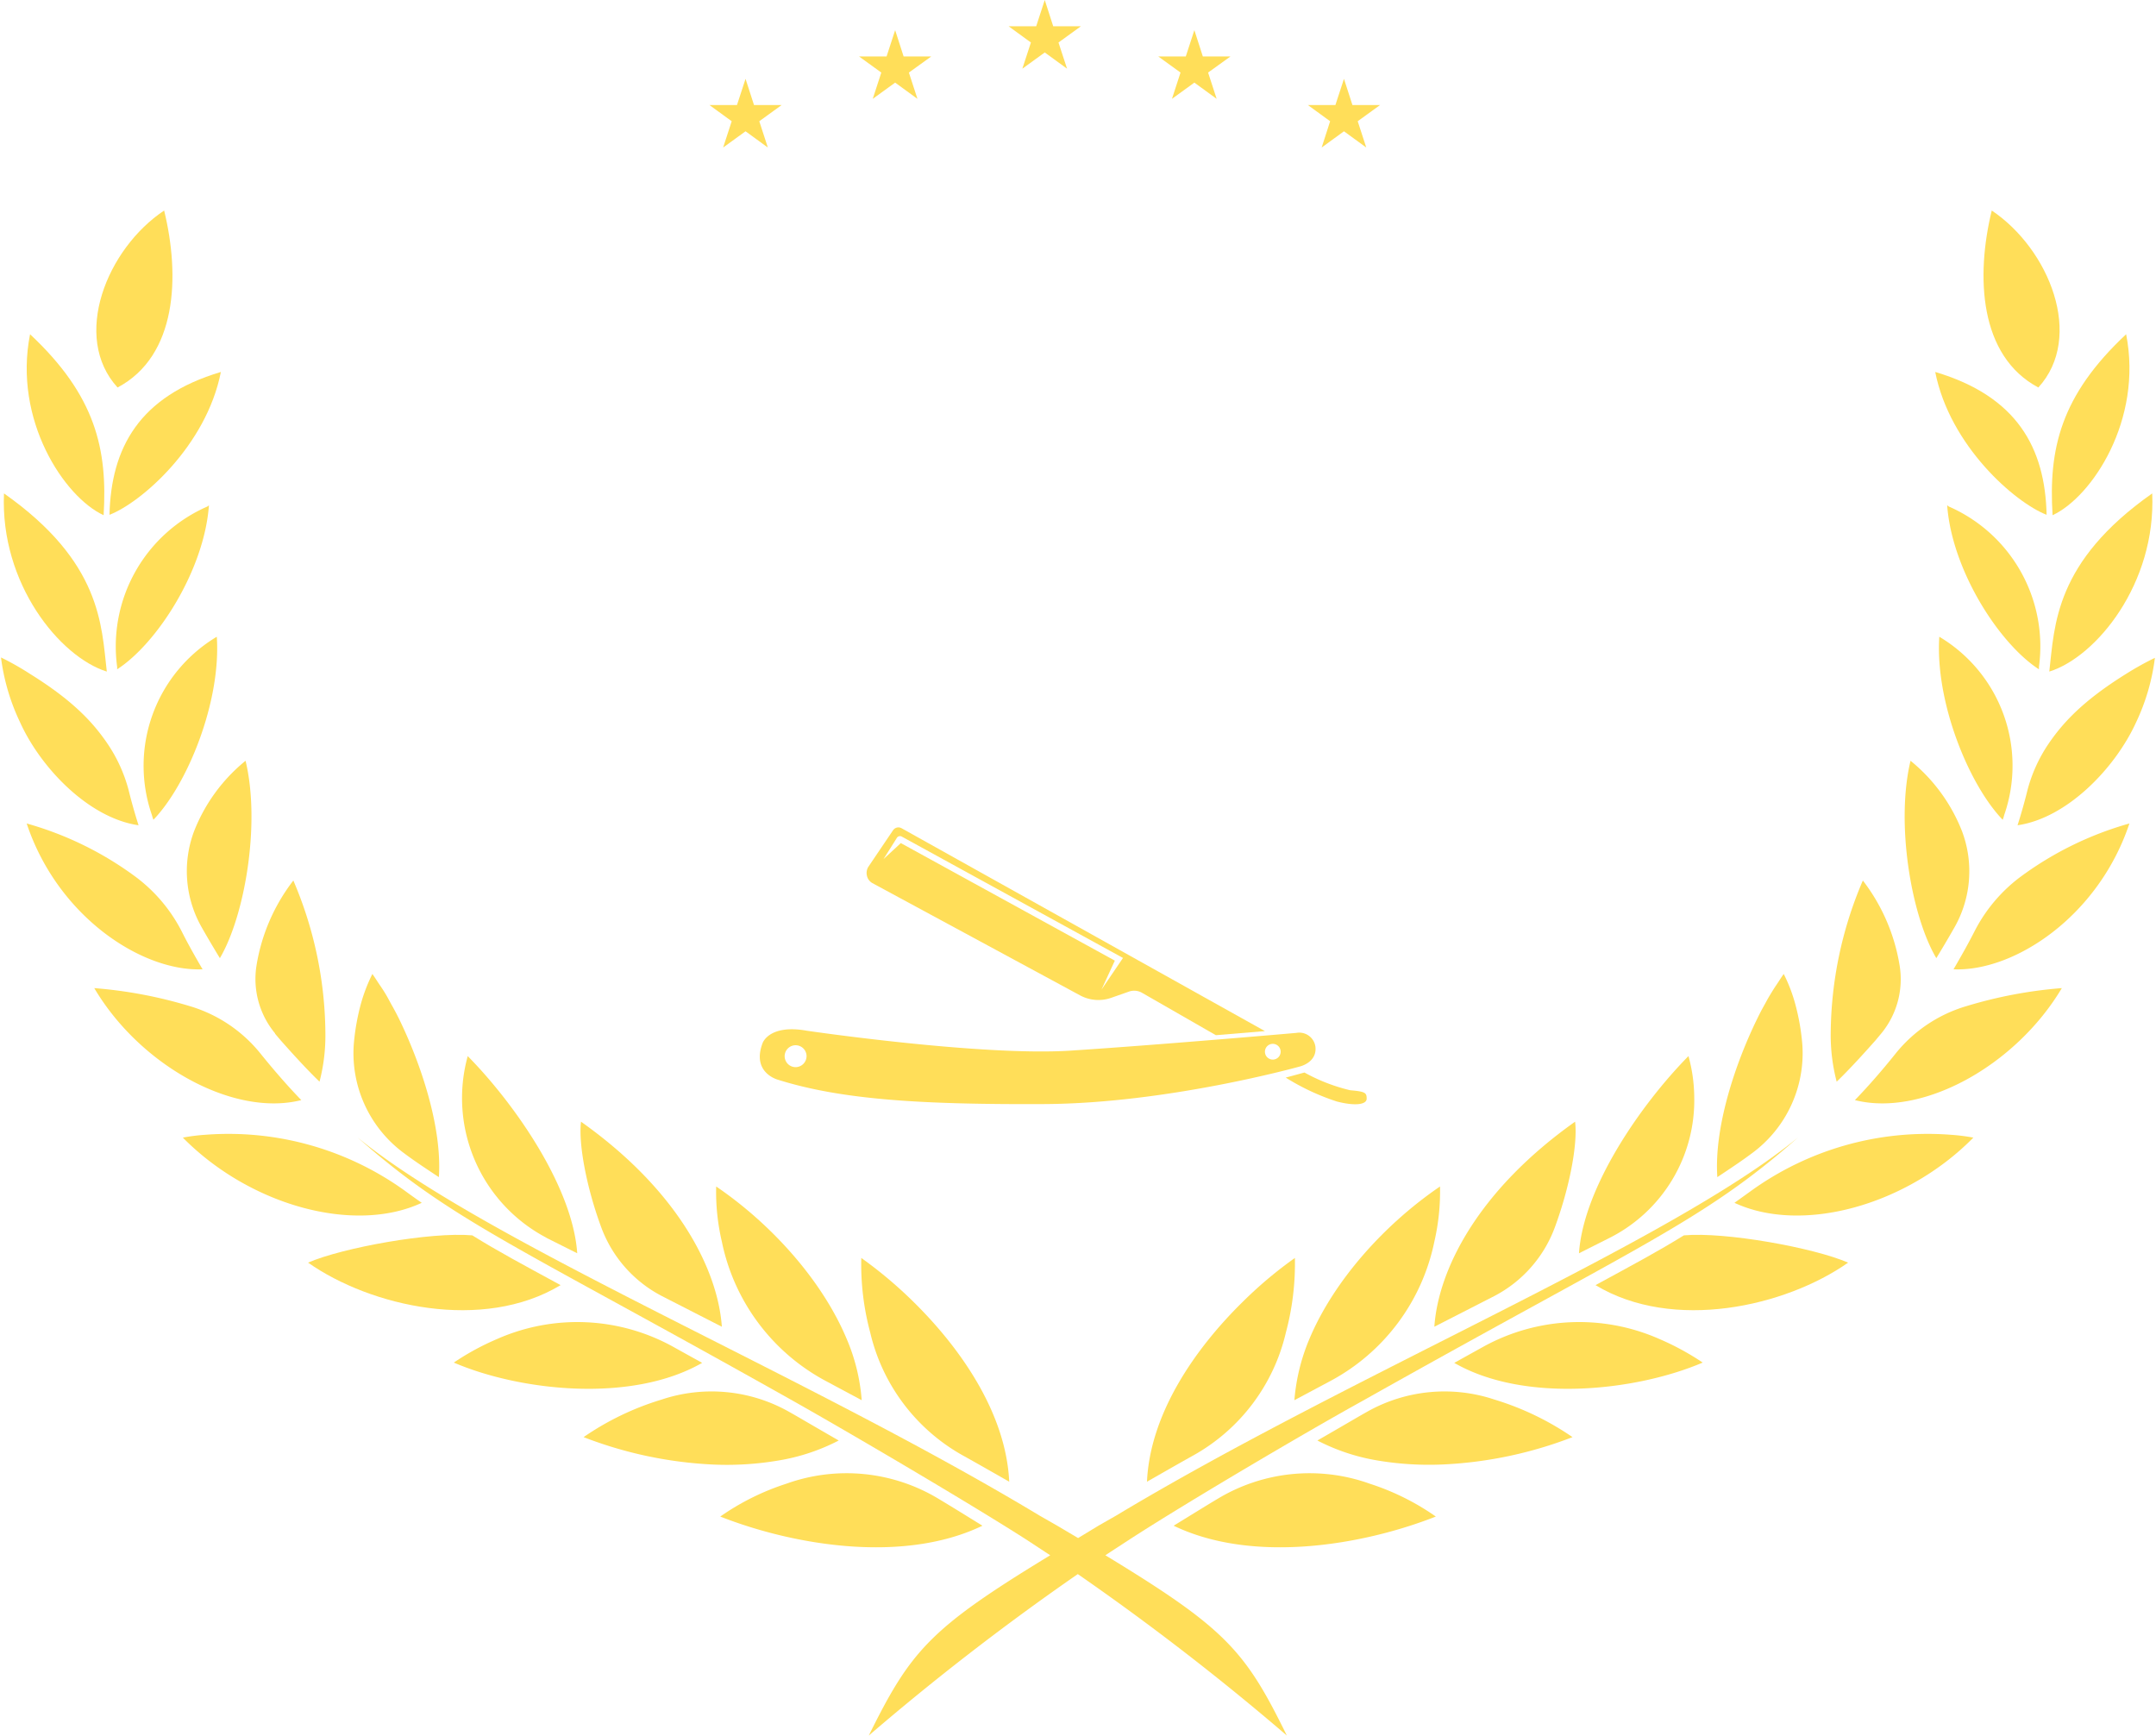 <?xml version="1.0" encoding="UTF-8" standalone="no"?><svg xmlns="http://www.w3.org/2000/svg" xmlns:xlink="http://www.w3.org/1999/xlink" fill="#000000" height="174.4" preserveAspectRatio="xMidYMid meet" version="1" viewBox="-0.1 0.0 216.6 174.4" width="216.6" zoomAndPan="magnify"><g data-name="Layer 2"><g data-name="Layer 1" fill="#ffde59" id="change1_1"><path d="M135.54,109.53a18.07,18.07,0,0,1-4.59-1.78l-1.88.51a23.08,23.08,0,0,0,5.13,2.4c1.85.48,3,.31,3-.28S137.08,109.66,135.54,109.53Z"/><path d="M132.05,105.14a1.64,1.64,0,0,0-1.92-1.37s-13.7,1.2-22.67,1.78-26.51-2-26.51-2c-3.8-.68-4.44,1.25-4.44,1.25-1.13,3,1.56,3.68,1.56,3.68,6.37,2,14.35,2.5,26.75,2.44s25.65-3.77,25.65-3.77S132.25,106.75,132.05,105.14Zm-52.22,2.07a1.1,1.1,0,1,1,1.1-1.1A1.11,1.11,0,0,1,79.83,107.21Zm47.94-.76a.79.79,0,0,1,0-1.58.79.79,0,0,1,0,1.58Z"/><path d="M87.54,88.72,108.41,100a3.87,3.87,0,0,0,3.14.24l1.77-.62a1.58,1.58,0,0,1,1.31.12l7.42,4.26,4.93-.41L90.48,83.21a.65.65,0,0,0-.86.2l-2.48,3.67A1.18,1.18,0,0,0,87,88,1.13,1.13,0,0,0,87.54,88.72ZM90,84.18a.37.37,0,0,1,.5-.13l22.22,12.19-2.16,3.18,1.34-2.91L90.4,84.7l-1.74,1.61Z"/><path d="M74.8 7.92L75.65 10.55 78.43 10.55 76.18 12.18 77.04 14.82 74.8 13.19 72.55 14.82 73.41 12.18 71.17 10.55 73.94 10.55 74.8 7.92z"/><path d="M89.83 3.03L90.68 5.67 93.46 5.67 91.21 7.29 92.07 9.93 89.83 8.3 87.58 9.93 88.44 7.29 86.2 5.67 88.97 5.67 89.83 3.03z"/><path d="M104.86 0L105.71 2.64 108.49 2.64 106.24 4.27 107.1 6.9 104.86 5.27 102.61 6.9 103.47 4.27 101.23 2.64 104 2.64 104.86 0z"/><path d="M119.89 3.03L120.74 5.67 123.52 5.67 121.27 7.29 122.13 9.93 119.89 8.3 117.64 9.93 118.5 7.29 116.26 5.67 119.03 5.67 119.89 3.03z"/><path d="M134.92 7.92L135.77 10.55 138.55 10.55 136.3 12.18 137.16 14.82 134.92 13.19 132.68 14.82 133.53 12.18 131.29 10.55 134.06 10.55 134.92 7.92z"/><path d="M82.9,138.76l3.57,1.91a19.31,19.31,0,0,0-1.54-6.23c-2.44-5.77-7.47-11.42-13.08-15.24a21.93,21.93,0,0,0,.57,5.54A20.54,20.54,0,0,0,82.9,138.76Z"/><path d="M133.52,138.76l-3.58,1.91a19.84,19.84,0,0,1,1.54-6.23c2.44-5.77,7.48-11.42,13.09-15.24a22.41,22.41,0,0,1-.57,5.54A20.54,20.54,0,0,1,133.52,138.76Z"/><path d="M78.16,146.72a20.27,20.27,0,0,0,6-2c-3.47-2-4-2.33-5-2.89a15.83,15.83,0,0,0-12.8-1.22,28.08,28.08,0,0,0-7.83,3.77,41.29,41.29,0,0,0,12.91,2.75A31.1,31.1,0,0,0,78.16,146.72Z"/><path d="M138.25,146.72a20.37,20.37,0,0,1-6-2c3.47-2,4-2.33,5-2.89a15.83,15.83,0,0,1,12.8-1.22,28.37,28.37,0,0,1,7.83,3.77A41.29,41.29,0,0,1,145,147.12,31.19,31.19,0,0,1,138.25,146.72Z"/><path d="M70.44,136.92l-2.9-1.61a19.91,19.91,0,0,0-17.67-.8,26.22,26.22,0,0,0-4.38,2.38C52.12,139.74,63.34,141,70.44,136.92Z"/><path d="M146,136.92l2.9-1.61a19.93,19.93,0,0,1,17.68-.8,26.63,26.63,0,0,1,4.38,2.38C164.3,139.74,153.07,141,146,136.92Z"/><path d="M66.42,130.22l6,3.07c-.4-5.65-4.29-13.61-14.15-20.6-.27,2.29.58,6.65,2,10.52A12.76,12.76,0,0,0,66.42,130.22Z"/><path d="M150,130.22l-6,3.07c.39-5.65,4.28-13.61,14.14-20.6.28,2.29-.58,6.65-2,10.52A12.78,12.78,0,0,1,150,130.22Z"/><path d="M54.78,124.35l3.11,1.56c-.45-6.64-6.26-15-11-19.81a15.85,15.85,0,0,0,7.91,18.25Z"/><path d="M161.63,124.35l-3.1,1.56c.45-6.64,6.26-15,11-19.81a15.92,15.92,0,0,1,.58,4.1A15.47,15.47,0,0,1,161.63,124.35Z"/><path d="M56.22,129.11c-3.93-2.14-6.23-3.36-8.87-5-4.17-.37-13.06,1.24-16.5,2.74C37.15,131.27,48.4,133.82,56.22,129.11Z"/><path d="M160.19,129.11c3.93-2.14,6.23-3.36,8.88-5,4.16-.37,13.05,1.24,16.5,2.74C179.27,131.27,168,133.82,160.19,129.11Z"/><path d="M40.54,115.89c1,.75,2.15,1.51,3.45,2.37.34-5-1.8-11.38-4-15.9q-.3-.61-.63-1.2c-.22-.38-.42-.78-.64-1.16s-.46-.74-.7-1.09-.46-.72-.71-1.06a16.56,16.56,0,0,0-1.18,3.1,22.5,22.5,0,0,0-.69,4A12.47,12.47,0,0,0,40.54,115.89Z"/><path d="M175.87,115.89c-1,.75-2.15,1.51-3.44,2.37-.34-5,1.79-11.38,4-15.9.2-.41.4-.81.62-1.2s.42-.78.65-1.16.45-.74.69-1.09.46-.72.71-1.06a15.89,15.89,0,0,1,1.18,3.1,22.5,22.5,0,0,1,.69,4A12.47,12.47,0,0,1,175.87,115.89Z"/><path d="M42.27,120.84c-.56-.39-1.08-.76-1.57-1.12A30.33,30.33,0,0,0,20.59,114a19.1,19.1,0,0,0-2.32.29C25,121.11,35.48,124,42.27,120.84Z"/><path d="M174.15,120.84l1.56-1.12A30.33,30.33,0,0,1,195.82,114a19.58,19.58,0,0,1,2.33.29C191.45,121.11,180.93,124,174.15,120.84Z"/><path d="M27.54,103.86l.56.66c.57.64,2.38,2.69,3.9,4.15a18.41,18.41,0,0,0,.59-4.83,39.54,39.54,0,0,0-3.22-15.38A18.9,18.9,0,0,0,25.67,97a8.56,8.56,0,0,0,1.86,6.81Z"/><path d="M188.87,103.86l-.55.66c-.57.64-2.38,2.69-3.9,4.15a18.43,18.43,0,0,1-.6-4.83,39.57,39.57,0,0,1,3.23-15.38,19,19,0,0,1,3.7,8.58,8.57,8.57,0,0,1-1.87,6.81Z"/><path d="M30.17,110.52c-1.17-1.2-2.63-2.85-4.08-4.65a14.35,14.35,0,0,0-7.16-4.8,45.22,45.22,0,0,0-9.56-1.8C14,107.1,23.41,112.24,30.17,110.52Z"/><path d="M186.25,110.52c1.17-1.2,2.63-2.85,4.07-4.65a14.33,14.33,0,0,1,7.17-4.8,45,45,0,0,1,9.55-1.8C202.38,107.1,193,112.24,186.25,110.52Z"/><path d="M20.15,93.14c.63,1.11,1.29,2.22,1.84,3.12,2.51-4.26,4.1-13.53,2.58-19.83a17.2,17.2,0,0,0-5.18,7.1A11.41,11.41,0,0,0,20.15,93.14Z"/><path d="M196.27,93.14c-.63,1.11-1.29,2.22-1.84,3.12-2.52-4.26-4.1-13.53-2.59-19.83a17.2,17.2,0,0,1,5.18,7.1A11.41,11.41,0,0,1,196.27,93.14Z"/><path d="M18.18,93.62a15.84,15.84,0,0,0-4.6-5.49,33.69,33.69,0,0,0-11-5.4c3.13,9.4,11.63,14.91,17.67,14.65C19.19,95.56,18.63,94.52,18.18,93.62Z"/><path d="M198.24,93.62a15.82,15.82,0,0,1,4.59-5.49,33.82,33.82,0,0,1,11-5.4c-3.14,9.4-11.63,14.91-17.67,14.65C197.22,95.56,197.78,94.52,198.24,93.62Z"/><path d="M15.31,82.36c3.44-3.57,6.81-11.89,6.37-18.39h0a15.1,15.1,0,0,0-6.52,17.91C15.2,82.05,15.26,82.2,15.31,82.36Z"/><path d="M201.1,82.36c-3.44-3.57-6.8-11.89-6.37-18.39h0a15.08,15.08,0,0,1,6.52,17.91C201.21,82.05,201.16,82.2,201.1,82.36Z"/><path d="M13.82,82.91c-.35-1.09-.72-2.39-1-3.54a15.23,15.23,0,0,0-2.11-4.64c-1.48-2.19-3.54-4.38-7.75-7A28.65,28.65,0,0,0,0,66.05a21.25,21.25,0,0,0,1.91,6.5C4,77.18,8.84,82.19,13.82,82.91Z"/><path d="M202.59,82.91c.35-1.09.72-2.39,1-3.54a15.23,15.23,0,0,1,2.11-4.64c1.49-2.19,3.55-4.38,7.75-7a29.74,29.74,0,0,1,2.94-1.64,21.23,21.23,0,0,1-1.9,6.5C212.39,77.18,207.57,82.19,202.59,82.91Z"/><path d="M10.63,67.47c-.54-4.66-.53-11-10.33-17.9C-.1,58.63,5.91,66,10.63,67.47Z"/><path d="M205.78,67.47c.54-4.66.53-11,10.34-17.9C216.52,58.63,210.5,66,205.78,67.47Z"/><path d="M20.75,50.88A15.33,15.33,0,0,0,11.67,67c0,.1,0,.18,0,.24,4-2.58,8.75-9.94,9.22-16.48Z"/><path d="M195.67,50.88A15.33,15.33,0,0,1,204.74,67q0,.15,0,.24c-4-2.58-8.74-9.94-9.22-16.48Z"/><path d="M10.9,51.72c3.2-1.24,9.73-6.93,11.19-14.35C13.88,39.81,11.06,45,10.9,51.72Z"/><path d="M205.51,51.72c-3.19-1.24-9.72-6.93-11.19-14.35C202.54,39.81,205.36,45,205.51,51.72Z"/><path d="M10.31,51.76c.4-6.62-.79-12-7.39-18.18C1.21,42.2,6.36,49.94,10.31,51.76Z"/><path d="M206.11,51.76c-.41-6.62.78-12,7.39-18.18C215.2,42.2,210.05,49.94,206.11,51.76Z"/><path d="M16.39,21.15C10.62,25,7.07,33.85,11.71,38.93,17.7,35.76,18,27.74,16.39,21.15Z"/><path d="M200,21.15c5.78,3.88,9.32,12.7,4.68,17.78C198.72,35.76,198.39,27.74,200,21.15Z"/><path d="M96.61,146.21c1.08.6,1.91,1.07,4.68,2.65-.32-6.83-4.82-13.38-9.73-18.18a43.33,43.33,0,0,0-5.13-4.3,26.31,26.31,0,0,0,.89,7.47A19.14,19.14,0,0,0,96.61,146.21Z"/><path d="M119.8,146.21c-1.08.6-1.9,1.07-4.67,2.65.31-6.83,4.81-13.38,9.73-18.18a41.78,41.78,0,0,1,5.13-4.3,26.78,26.78,0,0,1-.9,7.47A19.1,19.1,0,0,1,119.8,146.21Z"/><path d="M94.18,150.57a17.9,17.9,0,0,0-15.28-1.51,24.93,24.93,0,0,0-6.64,3.3c7.52,2.95,18.45,4.72,26.34.92C96,151.67,95.16,151.16,94.18,150.57Z"/><path d="M122.24,150.57a17.88,17.88,0,0,1,15.27-1.51,24.78,24.78,0,0,1,6.64,3.3c-7.52,2.95-18.45,4.72-26.34.92C120.43,151.67,121.25,151.16,122.24,150.57Z"/><path d="M108.21,154.52l-2.11-1.25-1.75-1c-23.71-14.29-55.66-27.44-68.53-38,9.63,8.51,15.79,10.73,43.79,26.49,5.33,3,17.81,10.32,23.53,14l2.27,1.49c-12.11,7.36-14,9.57-18.23,18.11a255.08,255.08,0,0,1,21-16.22,256.34,256.34,0,0,1,21,16.22c-4.19-8.54-6.12-10.75-18.23-18.11.77-.51,1.53-1,2.28-1.49,5.71-3.72,18.2-11.07,23.52-14,28-15.76,34.17-18,43.79-26.49-12.87,10.6-44.81,23.75-68.52,38l-1.75,1Z"/></g></g></svg>